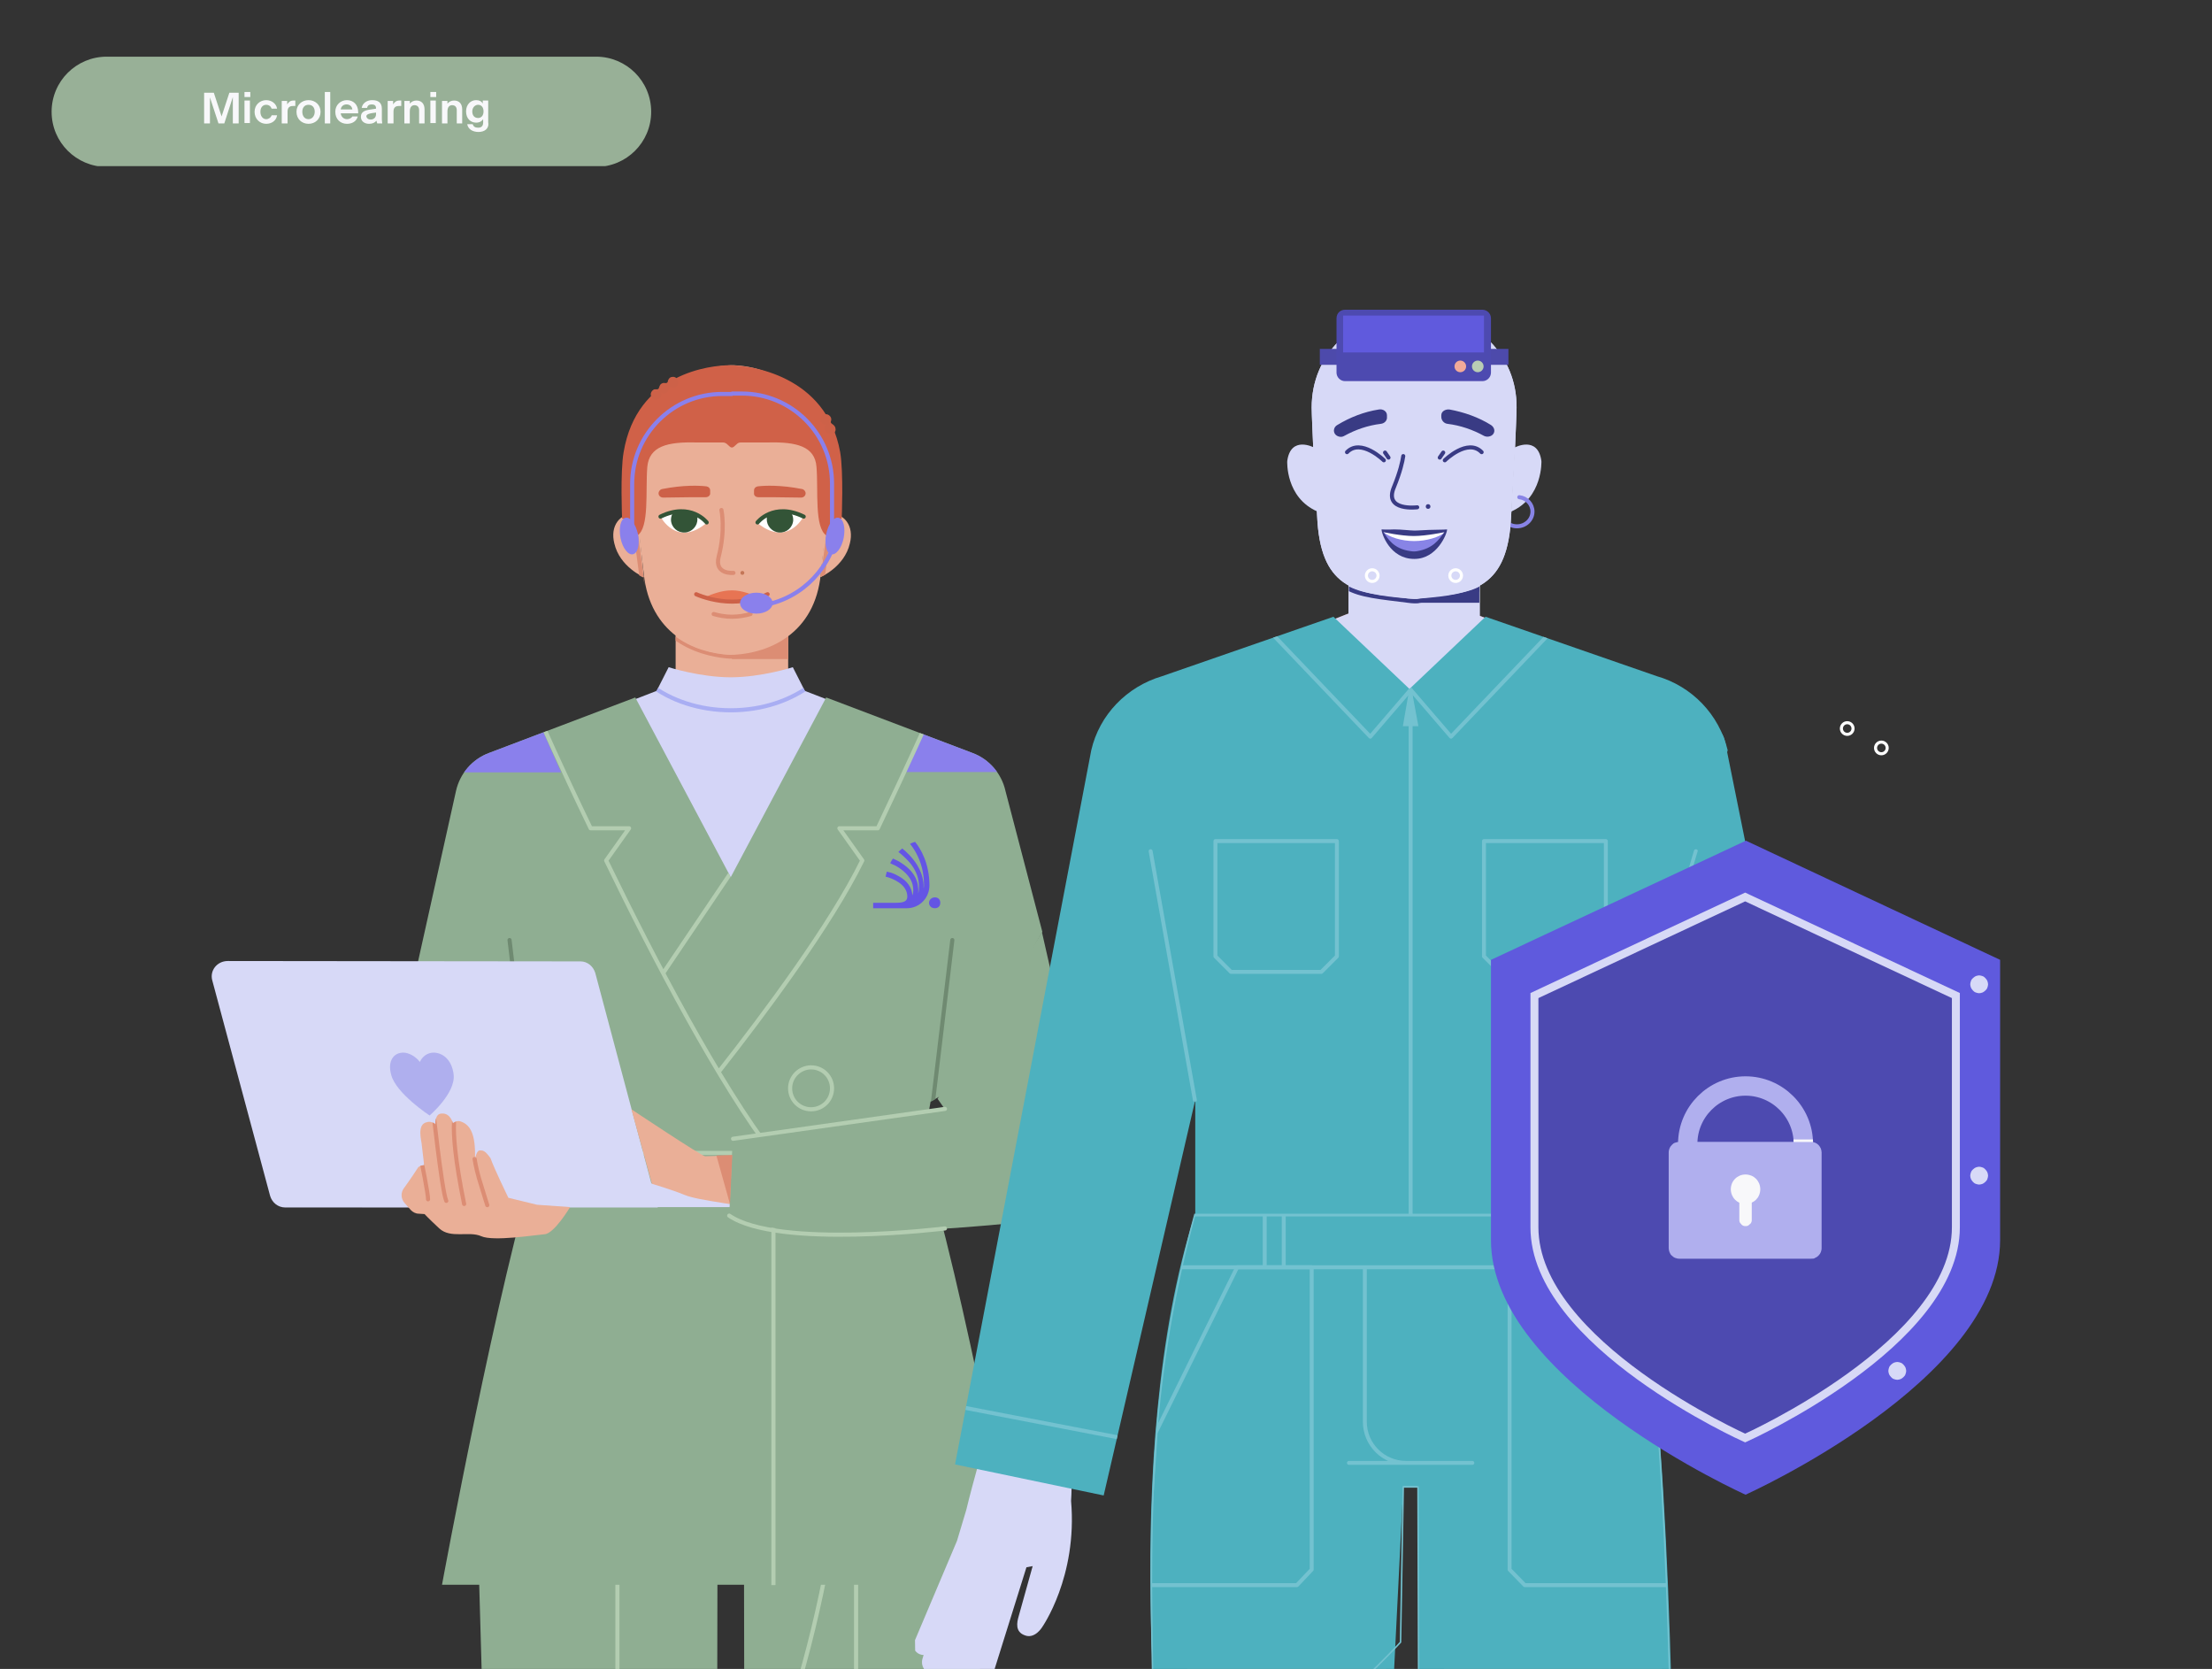 <?xml version="1.0" encoding="utf-8"?>
<!-- Generator: Adobe Illustrator 28.3.0, SVG Export Plug-In . SVG Version: 6.00 Build 0)  -->
<svg version="1.1" id="Layer_1" xmlns="http://www.w3.org/2000/svg" xmlns:xlink="http://www.w3.org/1999/xlink" x="0px" y="0px"
	 viewBox="0 0 570 430" style="enable-background:new 0 0 570 430;" xml:space="preserve">
<rect x="0" y="0" width="570" height="430" fill="#333333" stroke="none"/>
<style type="text/css">
	.st0{clip-path:url(#SVGID_00000088813423248070017460000012758104708572338107_);}
	.st1{clip-path:url(#SVGID_00000118369742410124453100000004011730956477427387_);}
	.st2{fill:#98B097;}
	.st3{fill:none;stroke:#FFFFFF;stroke-width:0.777;stroke-linecap:round;stroke-linejoin:round;stroke-miterlimit:10;}
	.st4{fill:none;stroke:#FFFFFF;stroke-width:0.791;stroke-linecap:round;stroke-linejoin:round;}
	.st5{enable-background:new    ;}
	.st6{fill:#F8F8FA;}
	.st7{clip-path:url(#SVGID_00000153676362390945630630000016418369473976348331_);}
	.st8{fill:#EDB29A;}
	.st9{fill:#EAAF97;}
	.st10{clip-path:url(#SVGID_00000005241335462668167440000008116070810595777955_);}
	.st11{fill:#DC8D74;}
	.st12{clip-path:url(#SVGID_00000015350439578283080810000017103306900115040410_);}
	.st13{fill:none;stroke:#DC8D74;stroke-width:1.061;stroke-linecap:round;stroke-linejoin:round;}
	.st14{fill:#C47657;}
	.st15{fill:#FFFFFF;}
	.st16{fill:none;stroke:#335437;stroke-width:1.061;stroke-linecap:round;stroke-linejoin:round;}
	.st17{fill:#335437;}
	.st18{fill:#CD6148;}
	.st19{fill:#E77453;}
	.st20{fill:none;stroke:#CD6148;stroke-width:1.061;stroke-linecap:round;stroke-linejoin:round;}
	.st21{fill:#D4D5F7;}
	.st22{clip-path:url(#SVGID_00000019671058065663332420000003958915712591602099_);}
	.st23{fill:none;stroke:#A9AEF3;stroke-width:1.061;stroke-linecap:round;stroke-linejoin:round;}
	.st24{clip-path:url(#SVGID_00000173156596899224427360000013126436931848607619_);}
	.st25{fill:none;stroke:#B3CDB1;stroke-width:1.061;stroke-linecap:round;stroke-linejoin:round;}
	.st26{fill:#8FAE92;}
	.st27{clip-path:url(#SVGID_00000089550031469435671080000000027634217784647326_);}
	.st28{fill:#8A80EC;}
	.st29{fill:none;stroke:#6F8A71;stroke-width:1.061;stroke-linecap:round;stroke-linejoin:round;}
	.st30{fill:#D06148;}
	.st31{fill:none;stroke:#8A80EC;stroke-width:1.061;stroke-linecap:round;stroke-linejoin:round;}
	.st32{fill:#6455E4;}
	.st33{fill:#D7D9F7;}
	.st34{fill:#AFAFEE;}
	
		.st35{clip-path:url(#SVGID_00000156546313500363608990000011721723576792343434_);fill:none;stroke:#DC8D74;stroke-width:1.061;stroke-linecap:round;stroke-linejoin:round;}
	.st36{clip-path:url(#SVGID_00000051361931053122899560000006581512355179858078_);}
	.st37{fill:#A3624D;}
	.st38{fill:#D7D9F6;}
	.st39{clip-path:url(#SVGID_00000101076528051887375630000013804023565964563106_);}
	.st40{fill:none;stroke:#8884E6;stroke-width:1.036;stroke-linecap:round;stroke-miterlimit:10;}
	.st41{fill:#393B84;}
	.st42{fill:#4DB1BF;}
	.st43{clip-path:url(#SVGID_00000035509378655663924510000008823660286252444552_);}
	.st44{fill:none;stroke:#73C2D0;stroke-width:1.013;stroke-linecap:round;stroke-linejoin:round;}
	.st45{fill:#73C2D0;}
	.st46{clip-path:url(#SVGID_00000144307777113204025590000000670224380789945531_);}
	.st47{fill:none;stroke:#73C2D0;stroke-width:0.382;stroke-miterlimit:10;}
	.st48{clip-path:url(#SVGID_00000161603319291371256830000010734155415357186488_);}
	.st49{fill:none;stroke:#393B84;stroke-width:1.105;stroke-linecap:round;stroke-linejoin:round;}
	.st50{fill:none;stroke:#393B84;stroke-width:1.036;stroke-linecap:round;stroke-linejoin:round;}
	.st51{fill:#4D4AAB;}
	.st52{fill:#4D4AB0;}
	.st53{fill:#605ADD;}
	.st54{fill:#B9CDB4;}
	.st55{fill:#F1AA99;}
	.st56{fill:none;}
	.st57{fill:#8884E6;}
	.st58{fill:#5F5ADD;}
	.st59{fill:#4D4AB0;stroke:#D7D9F6;stroke-width:2.049;stroke-miterlimit:9.996;}
	.st60{fill:none;stroke:#B0AFEE;stroke-width:4.988;stroke-miterlimit:9.996;}
	.st61{fill:#B0AFEE;}
	.st62{clip-path:url(#SVGID_00000004546513510070168500000010677478345841374084_);}
	.st63{clip-path:url(#SVGID_00000031196004320078756590000008553520861233936825_);}
	.st64{fill:none;stroke:#F8F8FA;stroke-width:0.64;stroke-linecap:round;stroke-miterlimit:9.996;}
</style>
<g>
	<defs>
		<rect id="SVGID_1_" x="13.3" y="14.6" width="154.5" height="28.9"/>
	</defs>
	<clipPath id="SVGID_00000021806126260991346900000009684961785029909684_">
		<use xlink:href="#SVGID_1_"  style="overflow:visible;"/>
	</clipPath>
	<g style="clip-path:url(#SVGID_00000021806126260991346900000009684961785029909684_);">
		<g>
			<defs>
				<path id="SVGID_00000044146828921927857410000011812494466590967474_" d="M27.5,14.6h126.1c7.8,0,14.2,6.3,14.2,14.2
					S161.4,43,153.6,43H27.5c-7.8,0-14.2-6.3-14.2-14.2S19.7,14.6,27.5,14.6"/>
			</defs>
			<clipPath id="SVGID_00000088846167695994260340000010381738017823360688_">
				<use xlink:href="#SVGID_00000044146828921927857410000011812494466590967474_"  style="overflow:visible;"/>
			</clipPath>
			<g style="clip-path:url(#SVGID_00000088846167695994260340000010381738017823360688_);">
				<path class="st2" d="M13.3,14.6h154.5v28.2H13.3V14.6z"/>
			</g>
		</g>
	</g>
</g>
<g>
	<g transform="translate(76.865, 23.601)">
	</g>
</g>
<g>
	<g transform="translate(114.083, 23.601)">
	</g>
</g>
<g>
	<g transform="translate(116.05, 23.601)">
	</g>
</g>
<circle class="st3" cx="491.2" cy="247.6" r="1.5"/>
<circle class="st3" cx="482.5" cy="242.7" r="1.5"/>
<circle class="st4" cx="484.8" cy="192.7" r="1.5"/>
<circle class="st4" cx="476" cy="187.7" r="1.5"/>
<g class="st5">
	<path class="st6" d="M54.1,25.1v6.7h-1.5v-7.9h2.5l2,6.1l2-6.1h2.4v7.9H60V25l-2.2,6.8h-1.5L54.1,25.1z"/>
	<path class="st6" d="M63,23.7h1.5V25H63V23.7z M63,25.9h1.4v5.8H63V25.9z"/>
	<path class="st6" d="M65.6,28.8c0-1.8,1.4-3,3-3c1.4,0,2.6,0.9,2.8,2.2H70c-0.2-0.6-0.7-1-1.4-1c-0.9,0-1.5,0.7-1.5,1.8
		c0,1.1,0.6,1.9,1.5,1.9c0.6,0,1.2-0.4,1.4-1h1.4c-0.2,1.4-1.4,2.2-2.8,2.2C67,31.9,65.6,30.7,65.6,28.8z"/>
	<path class="st6" d="M74,31.8h-1.4v-5.8h1.4v0.9c0.1-0.2,0.3-0.4,0.5-0.6c0.3-0.3,0.7-0.4,1.2-0.4c0.2,0,0.3,0,0.4,0v1.4
		c-0.3,0-0.4,0-0.6,0c-0.6,0-1.4,0.2-1.4,1.4V31.8z"/>
	<path class="st6" d="M76.4,28.8c0-1.8,1.4-3,3.1-3c1.7,0,3.1,1.2,3.1,3c0,1.9-1.4,3.1-3.1,3.1C77.8,31.9,76.4,30.7,76.4,28.8z
		 M81.1,28.8c0-1.1-0.6-1.8-1.6-1.8c-1,0-1.6,0.7-1.6,1.8c0,1.1,0.6,1.9,1.6,1.9C80.4,30.7,81.1,29.9,81.1,28.8z"/>
	<path class="st6" d="M83.7,23.7h1.4v8.1h-1.4V23.7z"/>
	<path class="st6" d="M89.4,31.9c-1.7,0-3-1.2-3-3.1c0-1.8,1.4-3,3-3c1.6,0,2.9,1.1,2.9,3.1v0.3h-4.5c0.1,0.9,0.8,1.5,1.6,1.5
		c0.5,0,1.1-0.2,1.4-0.7h1.4C91.8,31.4,90.6,31.9,89.4,31.9z M87.8,28.2h3c-0.1-0.8-0.7-1.3-1.5-1.3C88.5,26.9,87.9,27.4,87.8,28.2z
		"/>
	<path class="st6" d="M97,31.1c-0.4,0.5-1,0.8-1.9,0.8c-1.1,0-2.1-0.6-2.1-1.8c0-1.3,1-1.7,2.6-1.9l1.3-0.2v-0.1c0-0.7-0.4-1-1.1-1
		s-1.1,0.3-1.2,0.9h-1.4c0.2-1.2,1.3-2,2.7-2c1.5,0,2.5,0.6,2.5,2.2l0,2.6c0,0.2,0,0.5,0.1,1.2h-1.3L97,31.1z M95.5,30.8
		c0.8,0,1.4-0.5,1.4-1.4V29c-1.7,0.2-2.5,0.4-2.5,1C94.5,30.5,94.9,30.8,95.5,30.8z"/>
	<path class="st6" d="M101.3,31.8h-1.4v-5.8h1.4v0.9c0.1-0.2,0.3-0.4,0.5-0.6c0.3-0.3,0.7-0.4,1.2-0.4c0.2,0,0.3,0,0.4,0v1.4
		c-0.3,0-0.4,0-0.6,0c-0.6,0-1.4,0.2-1.4,1.4V31.8z"/>
	<path class="st6" d="M105.6,31.8h-1.4v-5.8h1.4v0.7c0.4-0.5,1-0.8,1.7-0.8c1.3,0,2.1,0.8,2.1,2.3v3.6H108v-3.4
		c0-0.8-0.4-1.3-1.2-1.3c-0.7,0-1.2,0.5-1.2,1.6V31.8z"/>
	<path class="st6" d="M110.9,23.7h1.5V25h-1.5V23.7z M110.9,25.9h1.4v5.8h-1.4V25.9z"/>
	<path class="st6" d="M115.3,31.8h-1.4v-5.8h1.4v0.7c0.4-0.5,1-0.8,1.7-0.8c1.3,0,2.1,0.8,2.1,2.3v3.6h-1.4v-3.4
		c0-0.8-0.4-1.3-1.2-1.3c-0.7,0-1.2,0.5-1.2,1.6V31.8z"/>
	<path class="st6" d="M123.3,34c-1.6,0-2.7-0.8-2.9-2h1.4c0.2,0.6,0.6,0.9,1.4,0.9c0.8,0,1.3-0.4,1.3-1.3v-0.9
		c-0.3,0.5-0.9,0.9-1.8,0.9c-1.4,0-2.6-1-2.6-2.9c0-1.8,1.2-2.9,2.6-2.9c0.8,0,1.4,0.3,1.7,0.9v-0.8h1.4v5.6
		C126.1,33.2,124.8,34,123.3,34z M124.6,28.7c0-1.1-0.6-1.7-1.4-1.7c-0.8,0-1.5,0.7-1.5,1.7c0,1.1,0.6,1.7,1.5,1.7
		C124,30.4,124.6,29.8,124.6,28.7z"/>
</g>
<g id="Layer_1-2">
	<g>
		<defs>
			<rect id="SVGID_00000082340623001413944810000010053222742259447983_" x="93.6" y="86.4" width="192.4" height="343.6"/>
		</defs>
		<clipPath id="SVGID_00000152256347874753561160000003763183008232479637_">
			<use xlink:href="#SVGID_00000082340623001413944810000010053222742259447983_"  style="overflow:visible;"/>
		</clipPath>
		<g style="clip-path:url(#SVGID_00000152256347874753561160000003763183008232479637_);">
			<path class="st8" d="M235.6,303.7c-2.2-7.2-2.7-14.8-1.5-22.2l18.1-80.2l-63.7-22.5L125,201.2l18.1,80.2c1.2,7.4,0.7,15-1.5,22.2
				c0,0-14.6,47.6-15.6,63.8h125.4C249,344,235.6,303.7,235.6,303.7L235.6,303.7z"/>
			<path class="st9" d="M188.6,146.3c-8,0-14.5,6.2-14.5,13.9v24.7c0,7.7,6.5,13.9,14.5,13.9s14.5-6.2,14.5-13.9v-24.7
				C203.1,152.5,196.6,146.3,188.6,146.3z"/>
			<g>
				<defs>
					<path id="SVGID_00000135673312690244907730000007519603201217574847_" d="M188.6,145.2c-8,0-14.5,6.4-14.5,14.2v25.3
						c0,7.9,6.5,14.2,14.5,14.2c8,0,14.5-6.4,14.5-14.2v-25.3C203.1,151.6,196.6,145.2,188.6,145.2z"/>
				</defs>
				<clipPath id="SVGID_00000137126873030935453260000005083177243929633727_">
					<use xlink:href="#SVGID_00000135673312690244907730000007519603201217574847_"  style="overflow:visible;"/>
				</clipPath>
				<g style="clip-path:url(#SVGID_00000137126873030935453260000005083177243929633727_);">
					<path class="st11" d="M203.1,141.3c0-7.9-6.5-14.2-14.5-14.2v42.7h14.5V141.3z"/>
					<path class="st11" d="M189,94.1L189,94.1c14,0.6,24.2,11.6,24.2,25.5c0,1.6,0.1,9.4,0,11.8c-0.1,2.4-1.8,16.5-1.8,16.5
						c-1.6,15.3-13.2,20.3-22.3,20.8c0,0-0.3,0-0.5,0c0,0,0,0-0.1,0c0,0,0,0-0.1,0c-0.2,0-0.5,0-0.5,0c-9.1-0.5-20.8-5.5-22.3-20.8
						c0,0-1.6-14.1-1.8-16.5c-0.1-2.3,0-10.2,0-11.8c0-13.9,10.2-24.9,24.2-25.5v0c0,0,0.2,0,0.4,0C188.8,94.1,189,94.1,189,94.1
						 M188.2,93.1c-0.1,0-0.2,0-0.3,0c-14.2,0.8-24.9,12.1-24.9,26.5c0,0.4,0,1.2,0,2.1c0,3-0.1,7.9,0,9.7c0.1,2.4,1.7,16,1.8,16.6
						c2,19,18.3,21.4,23.3,21.7c0,0,0.3,0,0.5,0c0,0,0,0,0.1,0h0c0.2,0,0.6,0,0.6,0c4.9-0.3,21.3-2.7,23.3-21.7
						c0.1-0.6,1.7-14.2,1.8-16.6c0.1-1.8,0-6.7,0-9.7c0-1,0-1.7,0-2.1c0-14.4-10.7-25.8-25-26.5c-0.1,0-0.2,0-0.3,0c0,0,0,0,0,0
						h-0.4L188.2,93.1C188.3,93.1,188.2,93.1,188.2,93.1C188.2,93.1,188.2,93.1,188.2,93.1z"/>
				</g>
			</g>
			<path class="st9" d="M213.3,119.6c0-13.9-10.2-24.9-24.2-25.5v0c0,0-0.2,0-0.4,0c-0.2,0-0.4,0-0.4,0v0
				c-14,0.6-24.2,11.6-24.2,25.5c0,1.6-0.1,9.4,0,11.8c0.1,2.4,1.8,16.5,1.8,16.5c1.6,15.3,13.2,20.3,22.3,20.8c0,0,0.4,0,0.5,0
				c0.2,0,0.5,0,0.5,0c9.1-0.5,20.8-5.5,22.3-20.8c0,0,1.6-14.1,1.8-16.5C213.4,129.1,213.3,121.2,213.3,119.6z"/>
			<path class="st9" d="M165.9,148.7c0,0-6.2-2.6-7.6-8.7c-1.1-4.4,1.2-7.9,6-7.9C164.3,132.1,165.9,148.7,165.9,148.7z
				 M211.4,148.7c0,0,6.2-2.6,7.6-8.7c1.1-4.4-1.2-7.9-6-7.9C213,132.1,211.4,148.7,211.4,148.7z"/>
			<g>
				<defs>
					<path id="SVGID_00000048476114117730650290000010915188326477195665_" d="M213.2,132.2c0-0.3,0-0.6,0-0.8
						c0.1-2.3,0-10.2,0-11.8c0-13.9-10.2-24.9-24.2-25.5v0c0,0-0.2,0-0.4,0c-0.2,0-0.4,0-0.4,0v0c-14,0.6-24.2,11.6-24.2,25.5
						c0,1.6-0.1,9.4,0,11.8c0,0.2,0,0.4,0,0.8c-4.7,0.1-6.8,3.5-5.8,7.9c1.4,5.8,7.1,8.5,7.6,8.7c1.9,14.7,13.3,19.4,22.2,20v0
						c0.2,0,0.4,0,0.5,0c0.2,0,0.4,0,0.5,0v0c8.9-0.5,20.3-5.3,22.2-20c0.5-0.2,6.2-2.8,7.6-8.7C220,135.7,217.8,132.3,213.2,132.2
						L213.2,132.2z"/>
				</defs>
				<clipPath id="SVGID_00000112606191201505783250000013781463272738153904_">
					<use xlink:href="#SVGID_00000048476114117730650290000010915188326477195665_"  style="overflow:visible;"/>
				</clipPath>
				<g style="clip-path:url(#SVGID_00000112606191201505783250000013781463272738153904_);">
					<line class="st13" x1="165.7" y1="151.6" x2="162.9" y2="130.4"/>
					<line class="st13" x1="211.6" y1="151.6" x2="214.5" y2="130.4"/>
					<path class="st13" d="M185.9,131.4c0,0,1.1,5.1-0.7,12c-1.2,4.7,3.8,4.2,3.8,4.2"/>
					<ellipse class="st14" cx="191.3" cy="147.6" rx="0.5" ry="0.5"/>
					<path class="st15" d="M182.2,134.6c0,0-4.3-5.4-12-1.5C170.2,133.1,174.4,141.3,182.2,134.6z"/>
					<path class="st16" d="M170.2,133.1c7.8-3.8,11.9,1.5,11.9,1.5"/>
					<path class="st17" d="M179.4,132.4c0.4,0.2,0.3,0.8,0.3,1.3c0.1,1.8-1.4,3.4-3.2,3.5c-1.9,0.1-3.5-1.3-3.6-3.2
						c0-0.8,0.2-1.5,0.7-2.1C173.6,131.9,176.6,131,179.4,132.4z"/>
					<path class="st15" d="M195,134.6c0,0,4.3-5.4,12-1.5C207.1,133.1,202.9,141.2,195,134.6z"/>
					<path class="st16" d="M207.1,133.1c-7.8-3.8-11.9,1.5-11.9,1.5"/>
					<path class="st17" d="M197.9,132.4c-0.4,0.2-0.3,0.8-0.3,1.3c-0.1,1.8,1.4,3.4,3.2,3.5c1.9,0.1,3.5-1.3,3.6-3.2
						c0-0.8-0.2-1.5-0.7-2.1C203.7,131.9,200.7,131,197.9,132.4z"/>
					<path class="st18" d="M181.9,128.1c-2,0-6.3,0-11,0.1c-0.7,0-1.2-0.5-1.2-1.1l0,0c0-0.5,0.4-1,0.9-1.1
						c5.6-1.1,9.6-0.9,11.4-0.7c0.6,0.1,1,0.5,1,1.1v0.6C183.1,127.6,182.5,128.1,181.9,128.1L181.9,128.1z"/>
					<path class="st18" d="M195.4,128.1c2,0,6.3,0,11,0.1c0.7,0,1.2-0.5,1.2-1.1l0,0c0-0.5-0.4-1-0.9-1.1c-5.6-1.1-9.6-0.9-11.4-0.7
						c-0.6,0.1-1,0.5-1,1.1v0.6C194.2,127.6,194.7,128.1,195.4,128.1L195.4,128.1z"/>
					<path class="st19" d="M188.6,152.1c-2.8,0-5.4,1.1-7,1.8c0,0,3.4,1.2,7,1.1c3.6,0,7-1.1,7-1.1
						C194,153.3,191.4,152.1,188.6,152.1z"/>
					<path class="st20" d="M197.8,153.1c-1.8,0.9-5.4,1.9-9.2,1.9c-3.8,0-7.4-1.1-9.2-1.9"/>
					<path class="st13" d="M193.4,158.2c-1.4,0.4-3.1,0.7-4.8,0.7s-3.3-0.3-4.7-0.7"/>
				</g>
			</g>
			<path class="st21" d="M188.5,228.6l25.1-48.2l-6.2-2.4l-3.1-6.1c0,0-8.1,2.6-16,2.6c-7.9,0-16-2.6-16-2.6l-3.1,6.1l-6.2,2.4
				l25.1,48.2v0.8l0.2-0.4l0.2,0.4L188.5,228.6L188.5,228.6z"/>
			<g>
				<defs>
					<path id="SVGID_00000116215105503351743080000004736053091780225687_" d="M188.5,228.6l25.1-48.2l-6.2-2.4l-3.1-6.1
						c0,0-8.1,2.6-16,2.6c-7.9,0-16-2.6-16-2.6l-3.1,6.1l-6.2,2.4l25.1,48.2v0.8l0.2-0.4l0.2,0.4L188.5,228.6L188.5,228.6z"/>
				</defs>
				<clipPath id="SVGID_00000021801088136709993460000010673663005315079060_">
					<use xlink:href="#SVGID_00000116215105503351743080000004736053091780225687_"  style="overflow:visible;"/>
				</clipPath>
				<g style="clip-path:url(#SVGID_00000021801088136709993460000010673663005315079060_);">
					<ellipse class="st23" cx="188.3" cy="160.3" rx="29.5" ry="22.7"/>
				</g>
			</g>
			<g>
				<defs>
					<path id="SVGID_00000057836330190060908830000005422248956238618779_" d="M131,672.3l-8-281.1h61.9l-0.5,281.1H131z
						 M245.6,673.3l8-282.1h-61.9l0.5,282.1H245.6z"/>
				</defs>
				<use xlink:href="#SVGID_00000057836330190060908830000005422248956238618779_"  style="overflow:visible;fill:#8FAE92;"/>
				<clipPath id="SVGID_00000012438259958408493810000003015514465580244359_">
					<use xlink:href="#SVGID_00000057836330190060908830000005422248956238618779_"  style="overflow:visible;"/>
				</clipPath>
				<g style="clip-path:url(#SVGID_00000012438259958408493810000003015514465580244359_);">
					<path class="st25" d="M282,452l-245.9,0.1 M282,583.3l-245.9,0.1 M159.1,184.9c0,267.1-123,267.2-123,267.2 M220.5,318.5
						c0,264.9-184.4,264.7-184.4,264.7 M282,452.1c0,0,0,233.2-245.9,233.2 M36.1,685.3H282 M282,218.9H36.1 M159.1,719.2V184.9
						 M220.6,719.2V184.9"/>
				</g>
			</g>
			<path class="st26" d="M244.8,281l23.8-40.9l-9.5-36.3c-1-4.5-4.2-8.2-8.5-9.8l-37.7-14.3L188.3,226l-24.6-46.3L126,194
				c-4.3,1.6-7.5,5.3-8.5,9.8l-14,62.9l31.7,8.7l1.4,8.4l2.3,13c-10.5,32.8-25,111.5-25,111.5h148.6c0,0-14.4-78.6-25-111.5l2.3-13
				L244.8,281L244.8,281z"/>
			<g>
				<defs>
					<path id="SVGID_00000031193439230086157430000001463639894035681409_" d="M244.8,281l34.8-7.4l-20.5-69.8
						c-1-4.5-4.2-8.2-8.5-9.8l-37.7-14.3L188.3,226l-24.6-46.3L126,194c-4.3,1.6-7.5,5.3-8.5,9.8l-40.3,181l34.8,7.4l24.6-108.3
						l2.3,13c-10.5,32.8-25,111.5-25,111.5h148.6c0,0-14.4-78.6-25-111.5l2.3-13L244.8,281L244.8,281z"/>
				</defs>
				<clipPath id="SVGID_00000008869211948206492440000006724438738160820136_">
					<use xlink:href="#SVGID_00000031193439230086157430000001463639894035681409_"  style="overflow:visible;"/>
				</clipPath>
				<g style="clip-path:url(#SVGID_00000008869211948206492440000006724438738160820136_);">
					<path class="st28" d="M139.6,187.7l5,11.3l-39.8,0C104.8,198.9,139.6,187.7,139.6,187.7z M238.3,187.7l-4.8,11.2h38.7
						L238.3,187.7z"/>
					<path class="st25" d="M139.3,185.6c0,0,5.1,11.7,12.9,27.8l9.9,0l-5.9,8.3c12.3,25.4,29.3,57.8,43.1,75.7V411 M185.4,275.9
						c11.4-14.5,28.8-37.8,36.8-54.2l-5.9-8.3l9.9,0c7.7-16.2,12.9-27.8,12.9-27.8 M136.1,297l105.6,0.1 M209,275
						c-2.9,0-5.4,2.4-5.4,5.4c0,3,2.4,5.4,5.4,5.4s5.4-2.4,5.4-5.4C214.4,277.4,212,275,209,275z M188.5,224.6l-17.6,26.1
						 M258.4,380.9l46.7-9.5"/>
					<path class="st29" d="M245.4,242.2l-6.1,51 M131.3,242.2l6.1,51"/>
				</g>
			</g>
			<path class="st30" d="M216.5,116.5c-3.6-20.1-23.7-22.4-28.4-22.4c-5,0-24,2-27.4,22.4c-0.9,5.1-0.4,17.1-0.4,17.1
				c2.4,0.3,3.9,4.4,3.9,4.4c3.2-2,2.1-11.6,2.6-17.7c0.5-5.3,5.1-6.5,12.6-6.3h6.9c0.3,0,0.6,0.1,0.9,0.3l0.9,0.8
				c0.1,0.1,0.3,0.2,0.5,0.2V115l0,0.3c0.2,0,0.3-0.1,0.5-0.2l0.9-0.8c0.2-0.2,0.6-0.3,0.9-0.3h6.9c7.5-0.2,12.2,1,12.6,6.3
				c0.5,6.1-0.6,15.7,2.6,17.7c0,0,1.5-4.1,3.9-4.4C216.9,133.6,217.4,121.7,216.5,116.5L216.5,116.5z"/>
			<path class="st18" d="M173.3,97.1c-0.5,0-0.9,0.3-1.1,0.8c-0.1,0.1-0.1,0.2-0.1,0.4c-0.1,0.3-0.3,0.4-0.6,0.4
				c-0.2,0-0.5-0.1-0.7,0c-0.4,0.1-0.7,0.4-0.8,0.7c-0.1,0.2-0.1,0.3-0.2,0.5c0,0.3-0.3,0.4-0.5,0.4c-0.2,0-0.4,0-0.6,0
				c-0.5,0.1-0.9,0.6-1,1.1c-0.1,0.9,0.6,1.7,1.5,1.6c0.5-0.1,0.9-0.4,1.1-0.9c0.2-0.4,0.1-0.7,0-1c0.3,0.2,0.6,0.3,1,0.3
				c0.4-0.1,0.8-0.4,1-0.8c0.2-0.4,0.2-0.8,0.1-1.1c0.3,0.3,0.8,0.5,1.4,0.4c0.5-0.1,0.9-0.6,0.9-1C174.9,97.8,174.2,97,173.3,97.1
				L173.3,97.1z"/>
			<path class="st18" d="M215.1,111.4c0.1-0.2,0.3-0.6,0.2-0.9c0-0.4-0.2-0.7-0.5-1c-0.1-0.1-0.3-0.2-0.4-0.3
				c-0.2-0.1-0.4-0.4-0.3-0.6c0.1-0.2,0.1-0.4,0.1-0.6c0-0.5-0.4-1-0.9-1.2c-0.9-0.3-1.8,0.2-1.9,1.2c0,0.5,0.2,0.9,0.6,1.2
				c0.3,0.2,0.7,0.3,1,0.2c-0.3,0.2-0.5,0.6-0.5,0.9c0,0.4,0.2,0.9,0.5,1.1c0.4,0.3,0.7,0.4,1.1,0.3L215.1,111.4L215.1,111.4z"/>
			<path class="st31" d="M162.9,135.6v-10.9c0-12.8,10.4-23.2,23.2-23.2h2.5 M215.5,138c-2.1,9.6-10.2,17-20.1,18.1 M214.4,135.5
				v-10.9c0-12.8-10.4-23.2-23.2-23.2h-2.5"/>
			<path class="st28" d="M164.4,137.6c0.5,2.6,0,4.9-1.3,5.2c-1.2,0.3-2.7-1.6-3.2-4.2c-0.5-2.6,0-4.9,1.3-5.2
				C162.4,133.1,163.8,135,164.4,137.6z M212.9,137.6c-0.5,2.6,0,4.9,1.3,5.2c1.2,0.3,2.7-1.6,3.2-4.2c0.5-2.6,0-4.9-1.3-5.2
				C214.9,133.1,213.4,135,212.9,137.6z"/>
			<ellipse class="st28" cx="194.9" cy="155.4" rx="4.2" ry="2.7"/>
			<path class="st32" d="M235.8,216.9c-0.4,0.1-0.9,0.3-1.3,0.5c0.8,1,2.3,3.1,3.1,6.3c0.3,1.3,0.5,2.7,0.5,4.3c0,0.3,0,0.6-0.1,0.9
				c0-0.3,0-0.6,0-0.9c-0.1-2-0.8-3.7-1.7-5.2c-1.2-1.9-2.7-3.3-3.8-4.2c-0.4,0.3-0.7,0.6-1,0.9c0.8,0.6,1.8,1.5,2.8,2.6
				c1.3,1.5,2.4,3.5,2.5,5.9c0,0.9,0,1.6-0.2,2.2c0.1-0.7,0-1.5-0.1-2.3c-0.5-2.6-2.4-4.4-4.3-5.6c-0.7-0.5-1.5-0.8-2.1-1.1
				c-0.3,0.4-0.5,0.8-0.7,1.2c0.4,0.2,0.8,0.4,1.3,0.6c1.8,1,4,2.7,4.5,5.1c0.2,1,0.2,1.9-0.1,2.6c-0.1-2-1.3-3.8-3.6-5
				c-0.9-0.5-1.8-0.9-2.5-1c-0.2-0.1-0.4-0.1-0.5-0.1c-0.1,0.4-0.2,0.9-0.3,1.3c0.1,0,0.1,0,0.2,0c1.4,0.4,5.4,1.8,5.4,5.1
				c0,1.2-0.9,1.6-2.9,1.6H225v1.4h8.7c3.2,0,5.8-2.6,5.8-5.9C239.5,222.4,237.2,218.6,235.8,216.9L235.8,216.9L235.8,216.9z"/>
			<path class="st32" d="M240.9,231.2c-0.8,0-1.5,0.6-1.5,1.4s0.6,1.4,1.5,1.4s1.4-0.6,1.4-1.4S241.8,231.2,240.9,231.2z"/>
		</g>
	</g>
	<path class="st25" d="M132.7,265.5"/>
	<path class="st25" d="M217.1,265.5"/>
	<path class="st25" d="M167.2,296.8"/>
	<path class="st25" d="M249.5,270.3"/>
</g>
<g>
	<g>
		<g>
			<path class="st33" d="M200.5,311H93.3l-1.6-6.1h108.8c1.7,0,3.1,1.4,3.1,3.1l0,0C203.5,309.7,202.1,311,200.5,311z"/>
			<path class="st33" d="M54.7,252.6l14.9,55.5c0.5,1.7,2,3,3.9,3h96l-16.1-60.4c-0.5-1.7-2-3-3.8-3l-90.9-0.1
				C55.9,247.6,54,250.1,54.7,252.6z"/>
		</g>
		<path class="st34" d="M103.9,271.2c1.5,0,3.2,1,4.3,2.4c0.6-1.4,2-2.4,3.5-2.4c2.5,0,4.8,2,5.2,5.7c0.5,4.8-6.2,10.5-6.2,10.5h0
			c0,0-8.7-5.7-9.9-10.5C99.8,273.3,101.5,271.2,103.9,271.2z"/>
	</g>
	<path class="st9" d="M146.9,311c0,0-4.1,6.9-6.6,7c-2.5,0.2-13.2,1.9-16.3,0.5s-7.9,0.7-10.8-2c-2.9-2.7-3.8-3.7-3.8-3.7l-1.5-0.1
		c-0.8,0-1.5-0.4-2-0.9l-1.6-1.8c-1-1.1-1.1-2.7-0.2-3.9c1.4-1.9,3.2-4.6,3.5-5.1c0.4-0.8,1.7-0.8,1.7-0.8l-0.6-5.1
		c0-1-1.5-5.5,1.4-6c0.2-0.1,0.8-0.1,1,0c0.9,0.2,1.1,0.6,1.1,0.6s-0.2-2.8,1.6-2.8c2.3-0.2,2.9,2.5,2.9,2.5s1-0.8,1.9-0.5
		c2.6,0.8,4,3.3,3.8,9.7c0,0,0.4-2.2,1.2-2.2c0.8,0,1.3-0.1,2.8,2c0.9,2.6,4.6,10.2,4.6,10.2l7.4,1.8L146.9,311z"/>
	<path class="st9" d="M162.7,285.8c0,0,18.3,12.2,19,12.1c0.7-0.1,46.1-0.5,58.6-9.6c15.9,23,15.9,23,15.9,23s-45.5,3.6-55.7,1.3
		c-10.2-2.4-20.3-3.2-24-4.7S168,305,168,305L162.7,285.8z"/>
	<path class="st26" d="M268.5,240.2l12.5,54.9c0,0,0.3,16.6-6,18.2c-6.3,1.5-72.3,8.5-87.1,0c0.9-19.8,0.9-19.8,0.9-19.8l54.7-7.7
		l-1.9-2.7L268.5,240.2z"/>
	<polygon class="st11" points="188.7,297.6 184.6,297.7 188.1,310.2 	"/>
	<g>
		<defs>
			<path id="SVGID_00000050655988619870927590000003322674108545934739_" d="M146.9,311c0,0-4.1,6.9-6.6,7
				c-2.5,0.2-13.2,1.9-16.3,0.5s-7.9,0.7-10.8-2c-2.9-2.7-3.8-3.7-3.8-3.7l-1.5-0.1c-0.8,0-1.5-0.4-2-0.9l-1.6-1.8
				c-1-1.1-1.1-2.7-0.2-3.9c1.4-1.9,3.2-4.6,3.5-5.1c0.4-0.8,1.7-0.8,1.7-0.8l-0.6-5.1c0-1-1.5-5.5,1.4-6c0.2-0.1,0.8-0.1,1,0
				c0.9,0.2,1.1,0.6,1.1,0.6s-0.2-2.8,1.6-2.8c2.3-0.2,2.9,2.5,2.9,2.5s1-0.8,1.9-0.5c2.6,0.8,4,3.3,3.8,9.7c0,0,0.4-2.2,1.2-2.2
				c0.8,0,1.3-0.1,2.8,2c0.9,2.6,4.6,10.2,4.6,10.2l7.4,1.8L146.9,311z"/>
		</defs>
		<clipPath id="SVGID_00000139975684299536038500000002539287965269960335_">
			<use xlink:href="#SVGID_00000050655988619870927590000003322674108545934739_"  style="overflow:visible;"/>
		</clipPath>
		
			<path style="clip-path:url(#SVGID_00000139975684299536038500000002539287965269960335_);fill:none;stroke:#DC8D74;stroke-width:1.061;stroke-linecap:round;stroke-linejoin:round;" d="
			M122.3,298.6c0,0,0.3,2.1,1.1,4.9c2.2,7.2,2.2,7.1,2.2,7.1"/>
		
			<path style="clip-path:url(#SVGID_00000139975684299536038500000002539287965269960335_);fill:none;stroke:#DC8D74;stroke-width:1.061;stroke-linecap:round;stroke-linejoin:round;" d="
			M117.9,285.7c0,0-3,1.4,1.7,24.5"/>
		
			<path style="clip-path:url(#SVGID_00000139975684299536038500000002539287965269960335_);fill:none;stroke:#DC8D74;stroke-width:1.061;stroke-linecap:round;stroke-linejoin:round;" d="
			M111.3,283.2c0,0,2.5,23.5,3.7,26.2"/>
		
			<path style="clip-path:url(#SVGID_00000139975684299536038500000002539287965269960335_);fill:none;stroke:#DC8D74;stroke-width:1.061;stroke-linecap:round;stroke-linejoin:round;" d="
			M108.5,298.6c0,0,1.9,9.3,1.8,10.4"/>
	</g>
</g>
<line class="st25" x1="188.9" y1="293.4" x2="243.5" y2="285.7"/>
<path class="st25" d="M243.5,316.5c0,0-43,5.3-55.6-3.3"/>
<g>
	<g>
		<g>
			<defs>
				<polygon id="SVGID_00000142153977103973486660000010503675975529998493_" points="560.2,430 235.9,430 229.9,59.6 554.2,59.6 
									"/>
			</defs>
			<clipPath id="SVGID_00000055674090340947337490000013854317297095059076_">
				<use xlink:href="#SVGID_00000142153977103973486660000010503675975529998493_"  style="overflow:visible;"/>
			</clipPath>
			<g style="clip-path:url(#SVGID_00000055674090340947337490000013854317297095059076_);">
				<g>
					<path class="st37" d="M303,179.7c-9.7-1-18.8,4.9-20.2,13.1l-16.7,95.3c-1.4,8.2,5.3,15.7,15,16.7s18.8-4.9,20.2-13.1
						l16.7-95.3C319.5,188.2,312.8,180.7,303,179.7L303,179.7z"/>
					<path class="st33" d="M364.4,128.6c-9.3,0-16.9,6.6-16.9,14.7v30c0,8.1,7.6,14.7,16.9,14.7s16.9-6.6,16.9-14.7v-30
						C381.3,135.2,373.8,128.6,364.4,128.6z"/>
					<path class="st37" d="M431.8,178l-67.9-26v-0.2h-0.5h-0.6v0.2l-65.7,26c0,0,16.5,133.4,16.3,151.5l48.3,53.6h3.5l47.6-54.5
						C412.7,310.5,431.8,178,431.8,178L431.8,178z"/>
					<path class="st38" d="M431.8,178l-67.9-26v-0.2h-0.5h-0.6v0.2l-65.7,26c0,0,16.5,133.4,16.3,151.5l48.3,53.6h3.5l47.6-54.5
						C412.7,310.5,431.8,178,431.8,178L431.8,178z"/>
					<g>
						<path class="st38" d="M364.4,129.6c-9.3,0-16.9,6.6-16.9,14.7v30c0,8.1,7.6,14.7,16.9,14.7s16.9-6.6,16.9-14.7v-30
							C381.3,136.2,373.8,129.6,364.4,129.6z"/>
						<g>
							<g>
								<g>
									<defs>
										<path id="SVGID_00000084525594449452368690000001527510357200729750_" d="M364.4,129.6c-9.3,0-16.9,6.6-16.9,14.7v30
											c0,8.1,7.6,14.7,16.9,14.7s16.9-6.6,16.9-14.7v-30C381.3,136.2,373.8,129.6,364.4,129.6z"/>
									</defs>
									<clipPath id="SVGID_00000070834037571861670850000016056866494955888033_">
										<use xlink:href="#SVGID_00000084525594449452368690000001527510357200729750_"  style="overflow:visible;"/>
									</clipPath>
									<g style="clip-path:url(#SVGID_00000070834037571861670850000016056866494955888033_);">
										<path class="st38" d="M364.9,77.2V77c-0.2,0-0.4,0-0.4,0l0,0c-0.2,0-0.3,0-0.5,0c0,0,0,0-0.1,0l0,0
											c-14.6,0.8-25.6,11.1-25.6,25.2c0,1.6,0.3,8,0.4,10.4c0.1,2.5,1,17.5,1,17.5c1.5,14,11.1,20.2,22.4,21.6
											c0.2,0,0.5,0,0.7,0h3.2c0.3,0,0.5,0,0.8,0c11.3-1.5,20.9-7.6,22.4-21.6c0,0,0.9-15,1-17.5c0.1-2.4,0.4-8.8,0.4-10.4
											C390.5,88.3,379.5,78,364.9,77.2L364.9,77.2z"/>
									</g>
								</g>
							</g>
						</g>
					</g>
					<path class="st33" d="M366.4,79.9c0,0-1.4-0.1-1.9-0.1c-0.6,0-1.9,0.1-1.9,0.1C348.4,81.4,338,91.4,338,105
						c0,1.6,0.3,8,0.4,10.4c0.1,2.5,1,17.5,1,17.5c0.8,18.4,9.4,20.1,23.5,21.3h3c14.1-1.1,22.7-2.9,23.5-21.3c0,0,0.9-15,1-17.5
						c0.1-2.4,0.4-8.8,0.4-10.4C390.9,91.4,380.4,81.4,366.4,79.9L366.4,79.9z"/>
					<path class="st33" d="M339.5,131.8c-8.3-3.6-7.8-13-7.8-13c0.9-6.7,6.9-3.5,6.9-3.5L339.5,131.8L339.5,131.8z M390.3,115.3
						c0,0,6-3.2,6.9,3.5c0,0,0.4,9.4-7.8,13L390.3,115.3L390.3,115.3z"/>
					<path class="st40" d="M386.9,131.8c0,2.1,1.8,3.8,4,3.8s4-1.7,4-3.8c0-1.9-1.5-3.5-3.4-3.7"/>
					<path class="st37" d="M361.8,357.9c-0.4-15-9.6-26.3-25.9-25.9c-14.5,0.4-26.2,10.2-28.4,22.9c0,0-3.2,69-0.4,133.8
						c0.8,11.7,11,21.4,23.7,21.1c12.8-0.3,21.8-9.5,22.5-21.8C353.3,488,361.8,358.7,361.8,357.9L361.8,357.9z"/>
					<path class="st37" d="M367.5,358.8c0.5-15.3,9.8-26.9,26.4-26.4c14.8,0.4,26.8,10.4,29,23.4c0,0,12.1,45.7,0.4,136.6
						c-0.8,12-11.2,21.9-24.2,21.5c-13-0.3-22.2-9.7-22.9-22.3C376.2,491.5,367.5,359.6,367.5,358.8L367.5,358.8z"/>
					<path class="st37" d="M286.5,275.1c-9.7-1.1-18.8,4.8-20.4,13l-13.4,87.3c-1.5,8.2-0.4,13.5,9.3,14.6
						c9.7,1.1,13.9-3.2,15.8-11.3c1.5-6.5,23.4-86.7,23.4-86.7C302.9,283.7,296.2,276.2,286.5,275.1L286.5,275.1z"/>
					<g>
						<path class="st33" d="M266.1,403.5l-3.6,12.9c-0.5,1.7-0.9,4,1.5,4.9c2.6,1.1,4.5-2,4.5-2s9.2-13,7.5-32.6l0,0l0,0
							c0.3-4.4,0-8.6,0.1-11.1l-22.2-4.7c0,0-3.2,11-4.9,18.1l0,0l-2.4,8l-11,26c-0.5,1.3,0.1,2.7,1.4,3.2c0.3,0.1,0.6,0.2,1,0.2
							l-0.3,1c-0.5,1.8,0.6,3.5,2.4,4c1,0.2,1.9,0,2.7-0.5c-0.1,1.4,0.9,2.8,2.3,3.2c1.5,0.5,3-0.2,3.8-1.5c0.1,1.3,1,2.4,2.3,2.8
							l0,0c1.7,0.5,3.6-0.4,4.1-2.2l9.2-29.4"/>
					</g>
					
						<rect x="440.6" y="260.2" transform="matrix(0.988 -0.155 0.155 0.988 -36.598 72.014)" class="st41" width="6.4" height="21.3"/>
					<path class="st42" d="M425,183.2c9.6-1.2,18.4,2.3,19.5,7.8l12.7,62.9c1.1,5.4-5.4,13-15,14.2s-18.8-4.5-19.9-10L410.1,198
						l-0.6-2.8C408.4,189.7,415.4,184.4,425,183.2L425,183.2z"/>
					<g id="Frontal">
						<g>
							<path class="st42" d="M445.2,193.3c-2.2-9.2-9.2-16.5-18.3-19.1l-44.1-15.3l-19.6,18.6l-19.6-18.6l-44.1,15.3
								c-9.2,2.7-16.2,10-18.3,19.1l-35.1,184l38.3,8L308,283.4v29.7h110.4v-29.7L445.2,193.3z"/>
							<g>
								<g>
									<g>
										<defs>
											<path id="SVGID_00000029014967201150563240000005418234636609262220_" d="M445.2,193.3c-2.2-9.2-9.2-16.5-18.3-19.1
												l-44.1-15.3l-19.6,18.6l-19.6-18.6l-44.1,15.3c-9.2,2.7-16.2,10-18.3,19.1l-35.1,184l38.3,8L308,283.4v29.7h110.4v-29.7
												L445.2,193.3z"/>
										</defs>
										<clipPath id="SVGID_00000042706109051913586570000010577412178645303997_">
											<use xlink:href="#SVGID_00000029014967201150563240000005418234636609262220_"  style="overflow:visible;"/>
										</clipPath>
										<g style="clip-path:url(#SVGID_00000042706109051913586570000010577412178645303997_);">
											<g>
												<line class="st44" x1="246.5" y1="362.3" x2="289" y2="370.5"/>
												<polyline class="st44" points="326,161.4 353.1,189.8 363.5,177.7 												"/>
												<polyline class="st44" points="401,161.4 373.9,189.8 363.5,177.7 363.5,313.1 												"/>
												<g>
													<polygon class="st44" points="344.5,216.7 344.5,246.4 340.5,250.4 317.2,250.4 313.2,246.4 313.2,216.7 													
														"/>
													<polygon class="st44" points="413.8,216.7 413.8,246.4 409.8,250.4 386.4,250.4 382.4,246.4 382.4,216.7 													
														"/>
												</g>
												<path class="st44" d="M296.5,219.3l11.4,64.1 M437,219.3l-18.8,63.9"/>
												<polygon class="st45" points="364,179 365.5,187.1 361.5,187.1 362.9,179 												"/>
											</g>
										</g>
									</g>
								</g>
							</g>
						</g>
						<g>
							<path class="st42" d="M419,312.9H307.9c-19.8,61.8-8,153-8,153l57.5,1.1l4.2-84h3.8l0.8,269.1h65.1
								C429.6,612.9,437.8,370.5,419,312.9L419,312.9z"/>
							<g>
								<g>
									<g>
										<g>
											<defs>
												<path id="SVGID_00000056416105907961305680000012990570819844540565_" d="M419,312.9h-55.5h-0.1h-55.5
													c-11.3,41.5-11.8,74.8-10.9,118.1c1.3,61,63.9-7.9,63.9-7.9l0.7-40h3.8l0.8,269.1h65.1C429.6,613,436.8,364.9,419,312.9
													L419,312.9z"/>
											</defs>
											<clipPath id="SVGID_00000060747552190341954190000008018456986081538464_">
												<use xlink:href="#SVGID_00000056416105907961305680000012990570819844540565_"  style="overflow:visible;"/>
											</clipPath>
											<g style="clip-path:url(#SVGID_00000060747552190341954190000008018456986081538464_);">
												<path class="st44" d="M303.6,326.5h122.2 M303.6,312.9h122.2 M347.6,376.9h31.8 M325.9,326.5V313 M330.8,326.5V313
													 M396.2,326.5V313 M401,326.5V313 M351.7,326.5v39.8c0,5.9,4.8,10.6,10.6,10.6h1.1"/>
												<polygon class="st44" points="389,326.5 389,404.4 392.9,408.4 431.8,408.4 429.2,369.1 408.3,326.5 												"/>
												<polygon class="st44" points="338,326.5 338,404.4 334.2,408.4 295.2,408.4 297.8,369.1 318.8,326.5 												"/>
											</g>
										</g>
									</g>
								</g>
								<path class="st47" d="M419,312.9h-55.5h-0.1h-55.5c-11.3,41.5-11.8,74.8-10.9,118.1c1.3,61,63.9-7.9,63.9-7.9l0.7-40h3.8
									l0.8,269.1h65.1C429.6,613,436.8,364.9,419,312.9L419,312.9z"/>
							</g>
						</g>
					</g>
					<g>
						<g>
							<g>
								<defs>
									<path id="SVGID_00000053535611869424186410000018023956012640503185_" d="M364.4,132.4c-9.3,0-16.8,6.9-16.8,15.4v31.5
										c0,8.5,7.5,15.4,16.8,15.4s16.8-6.9,16.8-15.4v-31.5C381.3,139.3,373.7,132.4,364.4,132.4L364.4,132.4z"/>
								</defs>
								<clipPath id="SVGID_00000058557047791785780960000009075755612133813890_">
									<use xlink:href="#SVGID_00000053535611869424186410000018023956012640503185_"  style="overflow:visible;"/>
								</clipPath>
								<g style="clip-path:url(#SVGID_00000058557047791785780960000009075755612133813890_);">
									<path class="st49" d="M391.1,101.4c-3.7-24.3-24.8-24-26.5-23.9l0,0c-0.1,0-0.1,0-0.2,0l0,0l0,0l0,0l0,0l0,0l0,0
										c-0.1,0-0.1,0-0.2,0l0,0c-1.7-0.1-22.8-0.4-26.5,23.9c-0.8,5.2,0.1,12.4,0.6,15.3c0.4,5,1.8,20.6,1.8,20.6
										c2.3,16,8.2,15.6,23.1,17.5c0.1,0,0.7,0.1,1.2,0.1s1.1,0,1.2-0.1c15-1.9,21-1.5,23.1-17.5c0,0,1.4-15.7,1.8-20.6
										C391,113.8,391.9,106.6,391.1,101.4L391.1,101.4z"/>
									<path class="st41" d="M367.9,154c-0.6,0.1-1.3,0.2-2,0.2l-1,1.1h16.3v-4.1C377.9,153.9,373.5,153.1,367.9,154L367.9,154z"
										/>
								</g>
							</g>
						</g>
					</g>
					<path class="st33" d="M366.4,79.9c0,0-1.4-0.1-1.9-0.1c-0.6,0-1.9,0.1-1.9,0.1C348.4,81.4,338,91.4,338,105
						c0,1.6,0.3,8,0.4,10.4c0.1,2.5,1,17.5,1,17.5c0.8,18.4,9.4,20.1,23.5,21.3h3c14.1-1.1,22.7-2.9,23.5-21.3c0,0,0.9-15,1-17.5
						c0.1-2.4,0.4-8.8,0.4-10.4C390.9,91.4,380.4,81.4,366.4,79.9L366.4,79.9z"/>
					<ellipse class="st41" cx="368" cy="130.5" rx="0.6" ry="0.6"/>
					<path class="st50" d="M361.6,117.5c-0.2,1.4-0.8,4.1-2.4,8c-2.7,6.3,6,5.2,6,5.2"/>
					<g>
						<path class="st41" d="M355.8,109.2c-3.3,0.4-6.5,1.5-9.4,3.1c-0.8,0.5-1.9,0.2-2.4-0.5l0,0c-0.5-0.7-0.3-1.8,0.6-2.3
							c3.3-2,6.9-3.4,10.7-4c1.1-0.2,2.1,0.5,2.1,1.5c0,0.2,0,0.2,0,0.4C357.5,108.3,356.8,109.1,355.8,109.2L355.8,109.2z"/>
						<path class="st41" d="M371.4,107.4c0-0.2,0-0.2,0-0.4c0-1,1-1.6,2.1-1.5c3.8,0.7,7.5,2,10.7,4c0.9,0.6,1.1,1.6,0.6,2.3l0,0
							c-0.5,0.7-1.6,0.9-2.4,0.5c-2.9-1.6-6.1-2.7-9.4-3.1C372.1,109.1,371.4,108.3,371.4,107.4L371.4,107.4z"/>
					</g>
					<rect x="340.1" y="89.9" class="st51" width="48.6" height="4.1"/>
					<path class="st52" d="M346.6,79.8H382c1.2,0,2.2,1,2.2,2.2v14c0,1.2-1,2.2-2.2,2.2h-35.4c-1.2,0-2.2-1-2.2-2.2V82
						C344.4,80.7,345.4,79.8,346.6,79.8z"/>
					<rect x="346.1" y="81.3" class="st53" width="36.3" height="9.5"/>
					<circle class="st54" cx="380.8" cy="94.4" r="1.5"/>
					<circle class="st55" cx="376.3" cy="94.4" r="1.5"/>
					<circle class="st4" cx="375.1" cy="148.3" r="1.5"/>
					<circle class="st4" cx="353.6" cy="148.3" r="1.5"/>
					<circle class="st53" cx="445.7" cy="281.4" r="6"/>
					<line class="st56" x1="449.3" y1="243.4" x2="477.3" y2="263.8"/>
					<path class="st44" d="M453.9,237.7l-6.7,8.3c-4.2,5.6-3.6,13.9,0.9,20.3"/>
					<g id="happy">
						<path class="st57" d="M356.4,137.1c1,3.3,4.2,5.8,8,5.8s7-2.4,8-5.8H356.4z"/>
						<path class="st15" d="M364.4,137.1l-8-0.1c1.5,1.4,4.8,2.4,8,2.4s6.5-1,8-2.3L364.4,137.1L364.4,137.1z"/>
						<path class="st41" d="M356,136.4c0,1.1,2.2,7.6,8.4,7.6h0.1c5.8,0,8.4-6.5,8.4-7.6c0,0-1.5,0.1-3.3,0.1s-4,0.2-5.1,0.2
							s-3.3-0.3-5.2-0.3C357.4,136.5,356,136.4,356,136.4L356,136.4z M372.2,137.1c-1.5,2.1-3,4.2-7,4.9c-0.6,0.1-1.1,0.1-1.7,0
							c-4.5-0.6-5.9-3.3-7-4.9c0,0,4.5,1,7.8,1S372.2,137.1,372.2,137.1L372.2,137.1z"/>
					</g>
					<g>
						<g id="_left_eye">
							<g id="right_eyelid">
								<g id="happy_eyes_closed">
									<path class="st50" d="M381.8,116.5c-3.6-3.7-9.5,2.1-9.5,2.1"/>
									<line class="st50" x1="371.9" y1="116.6" x2="371" y2="117.9"/>
								</g>
							</g>
						</g>
						<g id="_right_eye">
							<g id="right_eyelid-2">
								<g id="happy_eyes_closed-2">
									<path class="st50" d="M347.1,116.5c3.6-3.7,9.5,2.1,9.5,2.1"/>
									<line class="st50" x1="356.9" y1="116.6" x2="357.8" y2="117.9"/>
								</g>
							</g>
						</g>
					</g>
				</g>
			</g>
		</g>
	</g>
</g>
<path class="st58" d="M515.4,247.3v72.2c0,36.2-65.6,65.6-65.6,65.6s-65.6-29.4-65.6-65.6v-72.2l65.7-30.7L515.4,247.3L515.4,247.3z
	"/>
<path class="st59" d="M504,256.5v59.7c0,30-54.3,54.3-54.3,54.3s-54.3-24.3-54.3-54.3v-59.7l54.3-25.4L504,256.5L504,256.5z"/>
<path class="st60" d="M434.9,294.7c0-8.2,6.7-14.9,14.9-14.9c8.2,0,14.9,6.7,14.9,14.9"/>
<path class="st61" d="M466.7,324.3h-34c-0.4,0-0.7-0.1-1-0.2c-0.3-0.1-0.6-0.3-0.9-0.6c-0.3-0.2-0.4-0.5-0.6-0.9
	c-0.1-0.3-0.2-0.7-0.2-1v-24.7c0-0.4,0.1-0.7,0.2-1c0.1-0.3,0.3-0.6,0.6-0.9c0.3-0.3,0.5-0.5,0.9-0.6c0.3-0.1,0.7-0.2,1-0.2h34
	c0.4,0,0.7,0.1,1,0.2c0.3,0.1,0.6,0.3,0.9,0.6c0.2,0.2,0.4,0.5,0.6,0.9c0.1,0.3,0.2,0.7,0.2,1v24.7c0,0.4-0.1,0.7-0.2,1
	c-0.1,0.3-0.3,0.6-0.6,0.9c-0.3,0.3-0.6,0.5-0.9,0.6C467.5,324.3,467.1,324.3,466.7,324.3z"/>
<path class="st6" d="M453.6,306.4c0,0.5-0.1,1-0.3,1.5c-0.2,0.5-0.5,0.9-0.8,1.2c-0.4,0.4-0.8,0.6-1.2,0.8c-0.5,0.2-1,0.3-1.5,0.3
	c-0.5,0-1-0.1-1.5-0.3c-0.5-0.2-0.9-0.5-1.2-0.8c-0.4-0.4-0.6-0.8-0.8-1.2c-0.2-0.5-0.3-1-0.3-1.5s0.1-1,0.3-1.5
	c0.2-0.5,0.5-0.9,0.8-1.2c0.4-0.4,0.8-0.6,1.2-0.8s1-0.3,1.5-0.3c0.5,0,1,0.1,1.5,0.3c0.5,0.2,0.9,0.5,1.2,0.8
	c0.4,0.4,0.6,0.8,0.8,1.2C453.5,305.4,453.6,305.9,453.6,306.4z"/>
<path class="st6" d="M449.8,307.6c0.2,0,0.4,0,0.6,0.1c0.2,0.1,0.4,0.2,0.5,0.4c0.2,0.2,0.3,0.3,0.4,0.5c0.1,0.2,0.1,0.4,0.1,0.6
	v5.1c0,0.2,0,0.4-0.1,0.6s-0.2,0.4-0.4,0.5c-0.2,0.2-0.3,0.3-0.5,0.4c-0.2,0.1-0.4,0.1-0.6,0.1s-0.4,0-0.6-0.1
	c-0.2-0.1-0.4-0.2-0.5-0.4c-0.2-0.2-0.3-0.3-0.4-0.5s-0.1-0.4-0.1-0.6v-5.1c0-0.2,0-0.4,0.1-0.6c0.1-0.2,0.2-0.4,0.4-0.5
	s0.3-0.3,0.5-0.4C449.3,307.6,449.5,307.6,449.8,307.6z"/>
<g>
	<defs>
		<rect id="SVGID_00000091713126470014765770000012979266702700151948_" x="453" y="284.1" width="14.6" height="10.7"/>
	</defs>
	<clipPath id="SVGID_00000074443511370063703480000008318288321439745415_">
		<use xlink:href="#SVGID_00000091713126470014765770000012979266702700151948_"  style="overflow:visible;"/>
	</clipPath>
	<g style="clip-path:url(#SVGID_00000074443511370063703480000008318288321439745415_);">
		<g>
			<defs>
				<path id="SVGID_00000095298345789931432300000017386751224342375828_" d="M467.2,294.7h-5c0-6.8-5.6-12.4-12.4-12.4
					c-6.8,0-12.4,5.6-12.4,12.4h-5c0-9.6,7.8-17.4,17.4-17.4C459.3,277.3,467.2,285.1,467.2,294.7z"/>
			</defs>
			<clipPath id="SVGID_00000039113315967343197270000006566809471225616035_">
				<use xlink:href="#SVGID_00000095298345789931432300000017386751224342375828_"  style="overflow:visible;"/>
			</clipPath>
			<g style="clip-path:url(#SVGID_00000039113315967343197270000006566809471225616035_);">
				<path class="st64" d="M462.2,293.9l5,0"/>
			</g>
		</g>
	</g>
</g>
<path class="st33" d="M512.3,253.6c0,0.3-0.1,0.6-0.2,0.9c-0.1,0.3-0.3,0.5-0.5,0.7s-0.5,0.4-0.7,0.5c-0.3,0.1-0.6,0.2-0.9,0.2
	c-0.3,0-0.6-0.1-0.9-0.2c-0.3-0.1-0.5-0.3-0.7-0.5c-0.2-0.2-0.4-0.5-0.5-0.7c-0.1-0.3-0.2-0.6-0.2-0.9s0.1-0.6,0.2-0.9
	c0.1-0.3,0.3-0.5,0.5-0.7c0.2-0.2,0.5-0.4,0.7-0.5c0.3-0.1,0.6-0.2,0.9-0.2c0.3,0,0.6,0.1,0.9,0.2c0.3,0.1,0.5,0.3,0.7,0.5
	c0.2,0.2,0.4,0.5,0.5,0.7C512.2,253,512.3,253.3,512.3,253.6z"/>
<path class="st33" d="M512.3,302.9c0,0.3-0.1,0.6-0.2,0.9c-0.1,0.3-0.3,0.5-0.5,0.7c-0.2,0.2-0.5,0.4-0.7,0.5
	c-0.3,0.1-0.6,0.2-0.9,0.2c-0.3,0-0.6-0.1-0.9-0.2s-0.5-0.3-0.7-0.5c-0.2-0.2-0.4-0.5-0.5-0.7s-0.2-0.6-0.2-0.9
	c0-0.3,0.1-0.6,0.2-0.9s0.3-0.5,0.5-0.7c0.2-0.2,0.5-0.4,0.7-0.5c0.3-0.1,0.6-0.2,0.9-0.2c0.3,0,0.6,0.1,0.9,0.2
	c0.3,0.1,0.5,0.3,0.7,0.5s0.4,0.5,0.5,0.7C512.2,302.3,512.3,302.6,512.3,302.9z"/>
<path class="st33" d="M491.2,353.2c0,0.3-0.1,0.6-0.2,0.9c-0.1,0.3-0.3,0.5-0.5,0.7c-0.2,0.2-0.5,0.4-0.7,0.5
	c-0.3,0.1-0.6,0.2-0.9,0.2c-0.3,0-0.6-0.1-0.9-0.2c-0.3-0.1-0.5-0.3-0.7-0.5c-0.2-0.2-0.4-0.5-0.5-0.7c-0.1-0.3-0.2-0.6-0.2-0.9
	c0-0.3,0.1-0.6,0.2-0.9c0.1-0.3,0.3-0.5,0.5-0.7c0.2-0.2,0.5-0.4,0.7-0.5c0.3-0.1,0.6-0.2,0.9-0.2c0.3,0,0.6,0.1,0.9,0.2
	c0.3,0.1,0.5,0.3,0.7,0.5c0.2,0.2,0.4,0.5,0.5,0.7C491.1,352.6,491.2,352.9,491.2,353.2z"/>
</svg>
